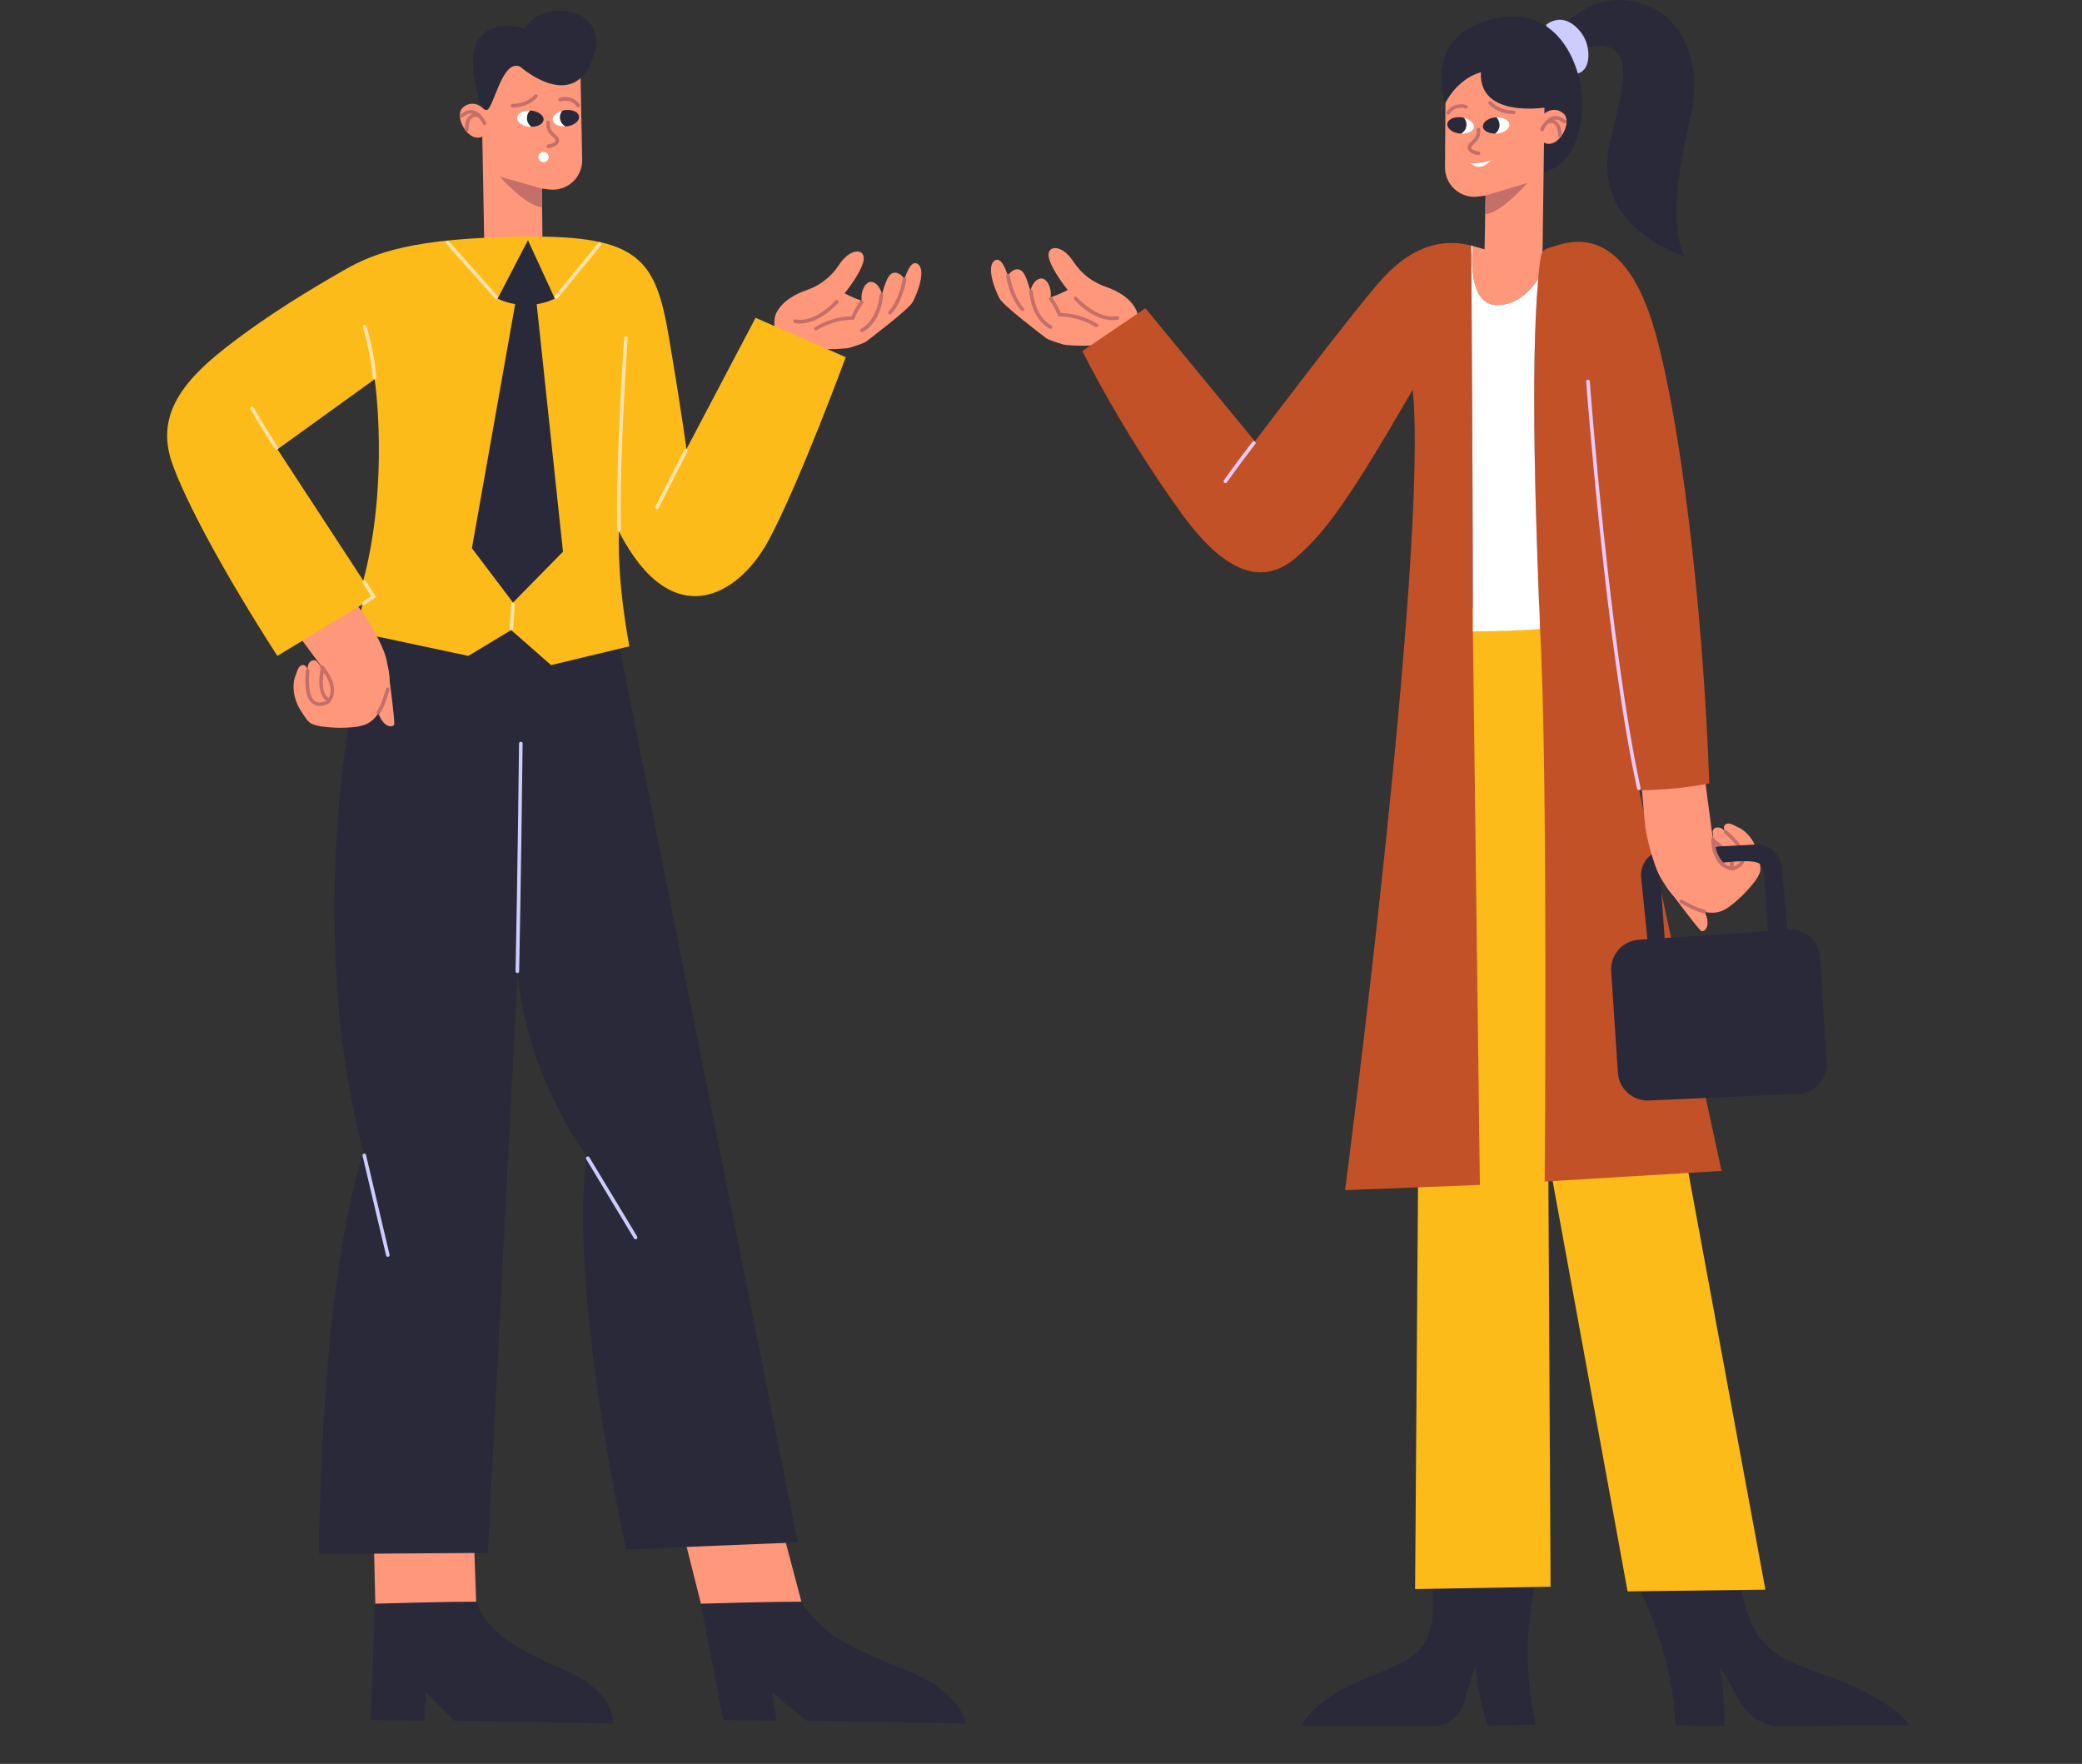 <svg width="386" height="327" viewBox="0 0 386 327" fill="none" xmlns="http://www.w3.org/2000/svg">
<rect x="0" y="0" width="386" height="327" fill="#333333" stroke="none"/>
<g clip-path="url(#clip0_573_3874)">
<path d="M70.68 299.857L69.584 297.321L69.224 282.017L87.743 282.125L88.282 296.962L70.68 299.857Z" fill="#FF977B"/>
<path d="M69.548 297.303L68.739 318.885L78.645 318.957L79.005 313.759L84.165 318.993L113.615 319.532C113.615 319.532 114.335 313.903 104.949 309.731C95.564 305.54 90.602 303.023 88.264 296.944C82.331 296.908 69.548 297.303 69.548 297.303Z" fill="#29293A"/>
<path d="M131.648 299.857L129.958 297.321L126.111 282.017L144.666 282.125L148.585 296.962L131.648 299.857Z" fill="#FF977B"/>
<path d="M129.94 297.303L134.076 318.885L144 318.957L143.173 313.759L149.52 318.993L179.096 319.532C179.096 319.532 178.521 313.903 168.183 309.731C157.844 305.54 152.307 303.023 148.585 296.944C142.616 296.908 129.94 297.303 129.94 297.303Z" fill="#29293A"/>
<path d="M69.098 112.296C69.098 112.296 54.373 163.39 67.372 213.621C59.156 239.609 59.156 288.095 59.156 288.095L90.44 287.88L95.96 180.386C95.96 180.386 96.607 196.788 108.725 214.269C105.471 239.933 116.079 287.232 116.079 287.232L147.902 285.937L113.669 114.022L69.098 112.296Z" fill="#29293A"/>
<path d="M89.775 45.052C89.775 45.016 89.775 44.962 89.775 44.926L89.181 12.104C89.181 12.104 96.751 8.417 107.61 13.039L107.934 29.603C108.006 32.93 105.111 35.538 101.803 35.124L100.454 34.962L100.58 44.854L89.775 45.106V45.052Z" fill="#FF977B"/>
<path d="M89.774 20.27C89.774 20.27 87.994 18.273 85.945 19.82C83.895 21.367 86.88 26.78 89.541 25.251C90.314 23.201 89.774 20.27 89.774 20.27Z" fill="#FF977B"/>
<path d="M101.659 27.464C101.497 27.464 101.353 27.338 101.335 27.176C101.299 26.996 101.425 26.816 101.623 26.798C102.162 26.708 102.989 26.439 102.989 26.025C102.989 25.845 102.774 25.647 102.522 25.431C101.947 24.91 101.156 24.209 101.299 22.68C101.317 22.5 101.497 22.374 101.659 22.374C101.839 22.392 101.983 22.554 101.965 22.734C101.839 23.921 102.414 24.424 102.953 24.928C103.295 25.234 103.637 25.539 103.655 26.007C103.691 27.104 102.055 27.41 101.731 27.464C101.695 27.464 101.677 27.464 101.659 27.464Z" fill="#C46F6A"/>
<path d="M100.454 34.962L92.651 32.732C92.651 32.732 97.505 38.236 100.49 38.416C100.454 36.653 100.454 34.962 100.454 34.962Z" fill="#C46F6A"/>
<path d="M95.024 19.928C94.844 19.928 94.683 19.784 94.683 19.604C94.683 19.424 94.826 19.262 95.006 19.262C97.757 19.244 99.088 17.608 99.106 17.608C99.213 17.464 99.429 17.446 99.573 17.554C99.717 17.662 99.735 17.878 99.627 18.021C99.573 18.093 98.081 19.91 95.024 19.928Z" fill="#C46F6A"/>
<path d="M107.197 19.892C107.089 19.892 106.981 19.838 106.927 19.748C105.812 18.129 103.978 18.795 103.96 18.795C103.78 18.849 103.601 18.777 103.529 18.597C103.457 18.417 103.547 18.237 103.727 18.165C104.536 17.878 106.334 17.734 107.466 19.352C107.574 19.496 107.538 19.712 107.376 19.82C107.322 19.874 107.268 19.892 107.197 19.892Z" fill="#C46F6A"/>
<path d="M89.828 23.183C89.703 23.183 89.577 23.111 89.523 22.986C89.523 22.968 88.786 21.367 87.617 21.097C87.06 20.971 86.484 21.169 85.873 21.691C85.729 21.817 85.513 21.799 85.406 21.655C85.28 21.511 85.298 21.295 85.441 21.187C86.215 20.522 87.006 20.288 87.761 20.45C89.253 20.791 90.098 22.644 90.134 22.716C90.206 22.878 90.134 23.076 89.954 23.147C89.918 23.165 89.864 23.183 89.828 23.183Z" fill="#C46F6A"/>
<path d="M86.538 24.352C86.359 24.352 86.215 24.226 86.197 24.046C86.197 23.974 86.089 22.266 87.024 21.439C87.473 21.043 88.085 20.899 88.822 21.043C89.001 21.079 89.127 21.259 89.091 21.439C89.055 21.618 88.876 21.726 88.696 21.708C88.156 21.6 87.761 21.672 87.473 21.942C86.772 22.553 86.862 23.992 86.862 24.01C86.88 24.19 86.736 24.352 86.556 24.37C86.556 24.352 86.538 24.352 86.538 24.352Z" fill="#C46F6A"/>
<path d="M98.261 20.504C97.901 20.881 97.703 21.385 97.703 21.942C97.721 22.59 98.045 23.129 98.512 23.489C98.404 23.489 98.297 23.507 98.189 23.507C97.901 23.489 97.613 23.417 97.362 23.345C96.445 23.058 95.816 22.446 95.869 21.799C95.941 21.007 96.984 20.468 98.261 20.504Z" fill="white"/>
<path d="M104.23 20.539C103.978 20.881 103.816 21.294 103.816 21.762C103.834 22.481 104.23 23.075 104.805 23.435C104.5 23.453 104.194 23.435 103.924 23.381C103.133 23.237 102.54 22.805 102.468 22.23C102.378 21.528 103.151 20.827 104.23 20.539Z" fill="white"/>
<path d="M97.703 21.942C97.685 21.384 97.901 20.881 98.261 20.503C98.332 20.503 98.386 20.485 98.458 20.503C99.609 20.611 100.544 21.186 100.742 21.87C100.778 21.996 100.796 22.104 100.778 22.23C100.706 22.985 99.717 23.506 98.512 23.506C98.045 23.129 97.721 22.589 97.703 21.942Z" fill="#29293A"/>
<path d="M103.816 21.762C103.798 21.295 103.978 20.899 104.23 20.539C104.392 20.503 104.535 20.431 104.715 20.413C106.064 20.234 107.25 20.755 107.358 21.582C107.358 21.654 107.358 21.708 107.358 21.78C107.304 22.536 106.369 23.237 105.129 23.417C105.021 23.435 104.931 23.435 104.823 23.435C104.248 23.075 103.834 22.482 103.816 21.762Z" fill="#29293A"/>
<path d="M170.142 48.936C169.046 48.234 168.273 50.033 167.679 51.741C166.888 50.5 165.755 50.194 164.982 50.986C164.209 51.777 163.526 54.547 163.526 54.547C163.526 54.547 163.005 52.479 161.674 52.281C160.649 51.993 159.481 53.791 159.768 55.77C158.06 55.176 156.586 54.385 156.586 54.385C156.586 54.385 159.517 50.806 160.074 48.45C160.631 46.094 157.827 45.734 155.615 49.008C155.561 49.097 155.489 49.187 155.435 49.277C154.015 51.4 151.947 52.964 149.538 53.791C147.416 54.529 144.953 55.842 143.893 58.108C143.569 58.791 143.515 59.636 143.605 60.572C146.014 66.057 157.251 64.528 157.251 64.528C157.251 64.528 160.038 63.755 160.631 63.287C161.225 62.82 168.524 57.316 169.225 55.968C169.963 54.619 171.815 50.105 170.142 48.936Z" fill="#FF977B"/>
<path d="M148.316 59.978C147.992 59.978 147.668 59.942 147.345 59.888C147.165 59.852 147.039 59.672 147.075 59.492C147.111 59.312 147.291 59.187 147.471 59.222C151.174 59.906 154.86 55.769 154.896 55.715C155.022 55.572 155.238 55.572 155.364 55.679C155.507 55.805 155.525 56.021 155.399 56.147C155.238 56.345 152.001 59.978 148.316 59.978Z" fill="#C46F6A"/>
<path d="M151.264 61.291C151.156 61.291 151.048 61.237 150.994 61.148C150.886 61.004 150.922 60.788 151.084 60.68C151.21 60.59 153.979 58.702 157.88 58.63C158.528 57.065 159.427 55.878 159.463 55.824C159.57 55.68 159.786 55.644 159.93 55.752C160.074 55.86 160.11 56.076 160.002 56.22C159.984 56.238 159.049 57.497 158.42 59.061L158.33 59.277H158.096C154.285 59.295 151.48 61.184 151.462 61.219C151.39 61.273 151.318 61.291 151.264 61.291Z" fill="#C46F6A"/>
<path d="M159.787 61.596C159.661 61.596 159.553 61.525 159.499 61.417C159.409 61.255 159.463 61.057 159.625 60.967C162.753 59.276 163.077 54.708 163.077 54.654C163.095 54.474 163.221 54.349 163.436 54.349C163.616 54.367 163.76 54.511 163.742 54.708C163.724 54.906 163.4 59.69 159.948 61.56C159.894 61.578 159.84 61.596 159.787 61.596Z" fill="#C46F6A"/>
<path d="M164.982 58.305C164.91 58.305 164.82 58.269 164.766 58.215C164.623 58.089 164.623 57.874 164.749 57.748C166.816 55.464 167.355 51.723 167.355 51.687C167.373 51.507 167.535 51.381 167.733 51.399C167.913 51.417 168.039 51.597 168.021 51.777C168.003 51.939 167.445 55.769 165.252 58.197C165.162 58.269 165.072 58.305 164.982 58.305Z" fill="#C46F6A"/>
<path d="M140.081 58.917L127.262 83.268C127.262 83.268 126.453 76.938 124.007 62.478C121.58 48.018 118.434 43.648 97.434 43.864C76.434 44.08 69.296 46.903 63.669 50.141C58.041 53.396 49.878 58.144 41.59 64.654C33.319 71.147 29.04 77.423 31.845 85.66C34.272 92.764 41.698 106.504 51.425 121.593L67.174 112.008L66.204 117.205L86.826 121.593L94.773 116.81L102.162 123.302L116.69 119.813C116.69 119.813 114.424 108.609 114.748 98.537C124.493 117.529 136.827 110.713 142.508 100.156C148.19 89.599 156.802 66.219 156.802 66.219L140.081 58.917ZM67.354 107.637L51.443 83.286L69.458 70.301C69.476 70.283 72.227 89.293 67.354 107.637Z" fill="#FCBB19"/>
<path d="M71.885 123.5C71.885 123.5 73.305 133.913 73.072 134.363C72.838 134.812 70.842 135.208 69.817 131.161C69.745 127.618 71.885 123.5 71.885 123.5Z" fill="#FF977B"/>
<path d="M60.09 104.652C60.216 104.832 66.977 113.141 67.102 113.321C68.307 115.065 69.386 116.9 70.303 118.806C70.842 119.939 71.436 121.162 71.669 122.403C71.921 123.734 72.299 125.029 72.191 126.396C72.101 127.583 71.759 128.752 71.346 129.867C70.68 131.611 69.692 133.392 68.001 134.201C67.138 134.615 66.15 134.759 65.197 134.831C63.902 134.938 62.608 134.956 61.313 134.849C60.18 134.759 58.778 134.651 57.735 134.147C57.034 133.805 56.513 132.834 56.081 132.223C55.434 131.324 54.93 130.298 54.661 129.219C54.463 128.428 54.373 127.601 54.445 126.791C54.481 126.396 54.535 125.946 54.679 125.568C54.876 125.065 55.02 124.543 55.236 124.04C55.434 123.59 55.883 123.194 56.351 123.302C56.62 123.374 56.818 123.608 56.926 123.878C57.034 124.148 57.034 124.417 57.052 124.705C57.016 124.22 56.98 123.734 57.124 123.284C57.268 122.835 57.663 122.421 58.149 122.403C58.616 122.385 58.796 122.673 59.03 122.997C59.209 123.23 59.461 123.428 59.677 123.644L51.334 112.422C51.298 112.422 53.15 107.134 60.09 104.652Z" fill="#FF977B"/>
<path d="M59.282 130.873C58.634 130.873 57.969 130.64 57.465 129.956C56.225 128.302 56.692 124.453 56.71 124.291C56.728 124.111 56.89 123.985 57.088 124.003C57.268 124.021 57.394 124.201 57.376 124.381C57.376 124.417 56.926 128.122 57.987 129.561C58.958 130.855 60.594 129.848 60.648 129.812C60.684 129.758 62.715 127.744 59.389 123.859C59.264 123.716 59.282 123.5 59.425 123.392C59.569 123.266 59.785 123.284 59.893 123.428C63.668 127.816 61.079 130.316 61.043 130.334C60.648 130.604 59.965 130.873 59.282 130.873Z" fill="#C46F6A"/>
<path d="M60.953 130.172C60.9 130.172 60.846 130.154 60.792 130.136C58.275 128.679 59.479 123.949 59.515 123.752C59.569 123.572 59.749 123.464 59.929 123.518C60.108 123.572 60.216 123.752 60.162 123.931C60.144 123.967 59.03 128.356 61.115 129.561C61.277 129.651 61.331 129.866 61.241 130.01C61.187 130.118 61.061 130.172 60.953 130.172Z" fill="#C46F6A"/>
<path d="M70.141 132.421C70.069 132.421 69.997 132.403 69.943 132.367C69.799 132.259 69.763 132.043 69.871 131.899C70.788 130.623 71.543 127.727 71.561 127.691C71.615 127.511 71.795 127.403 71.975 127.457C72.155 127.511 72.263 127.691 72.209 127.871C72.173 127.997 71.4 130.91 70.429 132.295C70.339 132.367 70.249 132.421 70.141 132.421Z" fill="#C46F6A"/>
<path d="M54.913 119.435L67.193 112.026L59.677 102.332L49.285 109.364L54.913 119.435Z" fill="#FCBB19"/>
<path d="M99.501 56.399C101.551 56.075 102.864 55.356 102.864 55.356L97.883 44.529L92.256 55.356C93.388 55.896 94.467 56.201 95.51 56.381L87.491 101.63L95.115 111.702L104.374 102.278L99.501 56.399Z" fill="#29293A"/>
<path d="M94.809 116.81H94.791C94.611 116.792 94.467 116.63 94.485 116.45L94.773 112.044C94.791 111.864 94.917 111.72 95.133 111.738C95.312 111.756 95.456 111.918 95.438 112.098L95.151 116.504C95.133 116.666 94.989 116.81 94.809 116.81Z" fill="#FFE3AB"/>
<path d="M114.784 98.537C114.604 98.537 114.461 98.393 114.443 98.213C114.119 85.031 115.701 62.874 115.719 62.64C115.737 62.46 115.881 62.298 116.079 62.334C116.258 62.352 116.402 62.514 116.384 62.694C116.366 62.91 114.784 85.049 115.108 98.195C115.126 98.375 114.982 98.519 114.784 98.537Z" fill="#FFE3AB"/>
<path d="M121.796 94.436C121.742 94.436 121.688 94.418 121.652 94.4C121.49 94.31 121.419 94.112 121.508 93.951C121.508 93.951 123.648 89.688 126.848 83.412C126.938 83.25 127.136 83.178 127.298 83.268C127.46 83.358 127.532 83.555 127.442 83.717C124.241 89.994 122.102 94.256 122.102 94.256C122.03 94.364 121.922 94.436 121.796 94.436Z" fill="#FFE3AB"/>
<path d="M51.245 83.358C51.137 83.358 51.029 83.304 50.975 83.214C48.081 78.862 46.462 75.841 46.444 75.823C46.355 75.661 46.426 75.463 46.588 75.373C46.75 75.283 46.948 75.355 47.038 75.517C47.056 75.553 48.656 78.538 51.533 82.855C51.641 83.017 51.587 83.214 51.443 83.322C51.371 83.34 51.317 83.358 51.245 83.358Z" fill="#FFE3AB"/>
<path d="M69.458 70.301C69.278 70.301 69.134 70.175 69.116 69.995C68.631 64.743 67.282 60.697 67.265 60.661C67.211 60.481 67.3 60.301 67.48 60.229C67.66 60.175 67.84 60.265 67.912 60.445C67.93 60.481 69.296 64.6 69.782 69.941C69.8 70.121 69.656 70.283 69.476 70.301C69.476 70.301 69.476 70.301 69.458 70.301Z" fill="#FFE3AB"/>
<path d="M67.462 112.17C67.354 112.17 67.246 112.116 67.192 112.026C67.085 111.882 67.121 111.666 67.282 111.558L68.793 110.497L67.264 108.087C67.157 107.925 67.21 107.728 67.372 107.62C67.516 107.512 67.732 107.566 67.84 107.728L69.71 110.677L67.678 112.098C67.588 112.152 67.534 112.17 67.462 112.17Z" fill="#FFE3AB"/>
<path d="M91.986 55.41C91.896 55.41 91.806 55.374 91.734 55.302L82.727 45.177C82.601 45.033 82.619 44.835 82.763 44.709C82.906 44.583 83.104 44.601 83.23 44.745L92.238 54.87C92.364 55.014 92.346 55.212 92.202 55.338C92.13 55.392 92.058 55.41 91.986 55.41Z" fill="#FFE3AB"/>
<path d="M103.133 55.428C103.062 55.428 102.99 55.41 102.918 55.356C102.774 55.248 102.756 55.032 102.864 54.889L110.901 45.051C111.026 44.907 111.224 44.889 111.368 44.997C111.512 45.105 111.53 45.321 111.422 45.465L103.385 55.302C103.331 55.374 103.223 55.428 103.133 55.428Z" fill="#FFE3AB"/>
<path d="M71.903 232.99C71.759 232.99 71.615 232.882 71.579 232.738L67.21 214.25C67.174 214.07 67.282 213.891 67.462 213.855C67.642 213.819 67.822 213.926 67.858 214.106L72.227 232.594C72.263 232.774 72.155 232.954 71.975 232.99C71.957 232.99 71.921 232.99 71.903 232.99Z" fill="#CCCCFF"/>
<path d="M117.84 229.753C117.733 229.753 117.625 229.699 117.553 229.591L108.689 214.898C108.599 214.736 108.653 214.538 108.797 214.43C108.959 214.34 109.156 214.376 109.264 214.538L118.128 229.231C118.218 229.393 118.164 229.591 118.02 229.699C117.966 229.735 117.894 229.753 117.84 229.753Z" fill="#CCCCFF"/>
<path d="M95.924 180.385C95.726 180.385 95.582 180.223 95.582 180.043C95.906 165.278 96.229 138.103 96.229 137.833C96.229 137.654 96.373 137.51 96.571 137.51C96.751 137.51 96.912 137.672 96.894 137.851C96.894 138.121 96.571 165.296 96.247 180.079C96.265 180.241 96.103 180.385 95.924 180.385Z" fill="#CCCCFF"/>
<path d="M96.463 12.373C96.463 12.373 106.334 21.15 109.984 10.647C113.454 0.684 99.591 -0.072 97.434 5.342C90.728 3.615 86.448 6.277 88.013 14.765C88.552 17.697 88.876 20.287 90.17 20.395C91.483 20.503 93.011 10.755 96.463 12.373Z" fill="#29293A"/>
<path d="M101.731 29.117C101.731 29.639 101.3 30.07 100.778 30.07C100.257 30.07 99.825 29.639 99.825 29.117C99.825 28.596 100.257 28.164 100.778 28.164C101.3 28.164 101.731 28.596 101.731 29.117Z" fill="white"/>
<path d="M290.497 4.262C290.497 4.262 296.034 -2.194 304.772 0.791C312.342 3.381 315.596 12.05 313.438 21.581C311.281 31.113 309.321 41.383 312.36 47.569C300.241 42.911 296.879 35.447 298.3 27.426C299.702 19.423 305.545 5.881 293.427 8.92C292.456 7.715 290.497 4.262 290.497 4.262Z" fill="#29293A"/>
<path d="M286.631 4.604C289.31 2.572 291.845 4.136 293.373 6.384C294.919 8.65 294.991 12.715 292.798 13.524C290.604 14.334 288.573 10.107 288.573 10.107L286.631 4.604Z" fill="#CCCCFF"/>
<path d="M273.614 14.334C270.468 15.089 268.022 19.657 268.022 19.657C268.022 19.657 263.186 6.403 277.192 3.399C290.011 0.648 293.859 14.334 293.319 20.287C292.78 26.24 291.162 35.448 275.25 31.869C273.075 21.905 273.614 14.334 273.614 14.334Z" fill="#29293A"/>
<path d="M285.966 48.162C285.966 48.126 285.966 48.072 285.966 48.036L286.433 13.272C286.433 13.272 278.828 9.675 268.022 14.423L267.897 30.987C267.879 34.314 270.791 36.886 274.081 36.436L275.43 36.256L275.196 48.09L286.002 48.216L285.966 48.162Z" fill="#FF977B"/>
<path d="M285.912 21.419C285.912 21.419 287.674 19.405 289.742 20.933C291.809 22.462 288.879 27.893 286.218 26.419C285.391 24.386 285.912 21.419 285.912 21.419Z" fill="#FF977B"/>
<path d="M274.099 28.756C274.081 28.756 274.063 28.756 274.045 28.756C273.578 28.684 272.086 28.379 272.104 27.318C272.104 26.85 272.445 26.544 272.787 26.238C273.326 25.735 273.884 25.231 273.758 24.044C273.74 23.865 273.866 23.703 274.045 23.667C274.243 23.649 274.387 23.775 274.423 23.954C274.603 25.483 273.812 26.203 273.236 26.724C272.985 26.958 272.769 27.156 272.769 27.336C272.769 27.749 273.596 28.019 274.153 28.091C274.333 28.127 274.459 28.289 274.441 28.469C274.405 28.648 274.261 28.756 274.099 28.756Z" fill="#C46F6A"/>
<path d="M275.394 36.238L283.161 33.918C283.161 33.918 278.379 39.475 275.394 39.691C275.412 37.947 275.394 36.238 275.394 36.238Z" fill="#C46F6A"/>
<path d="M280.626 21.149C277.587 21.149 276.077 19.369 276.023 19.297C275.897 19.153 275.933 18.937 276.059 18.829C276.203 18.703 276.419 18.721 276.527 18.865C276.545 18.883 277.911 20.484 280.608 20.484C280.626 20.484 280.626 20.484 280.644 20.484C280.824 20.484 280.985 20.628 280.985 20.826C280.985 21.005 280.806 21.149 280.626 21.149Z" fill="#C46F6A"/>
<path d="M268.472 21.258C268.4 21.258 268.346 21.24 268.292 21.204C268.13 21.096 268.094 20.898 268.202 20.736C269.317 19.099 271.133 19.207 271.924 19.495C272.104 19.549 272.194 19.747 272.122 19.927C272.068 20.107 271.87 20.197 271.69 20.125C271.618 20.107 269.838 19.495 268.742 21.114C268.688 21.204 268.58 21.258 268.472 21.258Z" fill="#C46F6A"/>
<path d="M285.894 24.351C285.858 24.351 285.804 24.351 285.768 24.315C285.607 24.243 285.517 24.045 285.589 23.883C285.625 23.811 286.434 21.941 287.926 21.581C288.681 21.401 289.472 21.635 290.263 22.282C290.407 22.408 290.425 22.606 290.299 22.75C290.173 22.894 289.976 22.912 289.832 22.786C289.22 22.282 288.627 22.085 288.088 22.211C286.919 22.498 286.218 24.099 286.2 24.117C286.146 24.279 286.02 24.351 285.894 24.351Z" fill="#C46F6A"/>
<path d="M289.184 25.484H289.166C288.987 25.466 288.843 25.322 288.861 25.124C288.861 25.106 288.933 23.668 288.232 23.074C287.926 22.822 287.53 22.75 287.009 22.858C286.829 22.894 286.649 22.786 286.613 22.607C286.577 22.427 286.685 22.247 286.865 22.211C287.602 22.049 288.214 22.175 288.663 22.588C289.616 23.416 289.526 25.124 289.526 25.196C289.508 25.34 289.364 25.484 289.184 25.484Z" fill="#C46F6A"/>
<path d="M277.426 21.761C277.785 22.138 278.001 22.642 278.001 23.199C278.001 23.847 277.677 24.386 277.21 24.764C277.318 24.764 277.426 24.782 277.534 24.764C277.821 24.728 278.109 24.674 278.361 24.584C279.278 24.278 279.907 23.667 279.835 23.02C279.745 22.246 278.684 21.707 277.426 21.761Z" fill="white"/>
<path d="M271.456 21.868C271.708 22.21 271.888 22.623 271.888 23.091C271.888 23.811 271.474 24.404 270.917 24.764C271.223 24.782 271.528 24.764 271.798 24.71C272.589 24.548 273.182 24.116 273.254 23.559C273.326 22.821 272.535 22.156 271.456 21.868Z" fill="white"/>
<path d="M278.001 23.2C278.001 22.642 277.785 22.139 277.426 21.761C277.354 21.761 277.3 21.743 277.228 21.761C276.077 21.869 275.16 22.462 274.962 23.146C274.926 23.272 274.909 23.38 274.926 23.505C274.998 24.261 276.005 24.782 277.21 24.764C277.677 24.387 277.983 23.847 278.001 23.2Z" fill="#29293A"/>
<path d="M271.87 23.091C271.87 22.624 271.69 22.228 271.439 21.868C271.277 21.832 271.133 21.779 270.953 21.743C269.605 21.581 268.436 22.12 268.328 22.948C268.328 23.02 268.328 23.073 268.328 23.145C268.4 23.901 269.335 24.602 270.576 24.746C270.683 24.764 270.773 24.746 270.881 24.764C271.475 24.404 271.87 23.811 271.87 23.091Z" fill="#29293A"/>
<path d="M286.883 19.873C286.883 19.873 274.135 22.139 274.549 13.38C269.928 14.765 267.932 19.189 267.932 19.189C267.932 19.189 266.997 11.402 269.317 9.172C285.336 8.596 288.267 8.992 288.267 8.992L286.883 19.873Z" fill="#29293A"/>
<path d="M285.175 291.603C285.175 291.603 281.111 304.156 284.725 319.694C279.385 319.784 275.753 319.91 275.753 319.91C275.753 319.91 273.686 313.292 273.56 308.562C272.589 311.835 271.852 314.209 271.331 315.918C270.611 318.22 268.346 319.91 266.009 319.928L241.359 319.946C241.359 319.946 242.689 315.72 252.362 311.494C262.053 307.249 267.195 306.961 265.325 292.142C274.477 291.872 285.175 291.603 285.175 291.603Z" fill="#29293A"/>
<path d="M302.471 291.746C302.471 291.746 309.968 304.263 310.633 319.838C315.973 319.892 319.641 320 319.641 320C319.641 320 319.893 313.382 318.706 308.634C320.576 311.907 321.96 314.281 322.949 315.971C324.298 318.273 327.031 319.946 329.368 319.946L353.982 319.802C353.982 319.802 351.501 315.594 340.677 311.421C329.835 307.249 324.621 306.979 322.428 292.142C313.222 291.944 302.471 291.746 302.471 291.746Z" fill="#29293A"/>
<path d="M263.671 113.159L262.359 294.588L287.476 294.156L287.045 214.484L301.752 295.019L327.301 294.696L293.535 111.864L263.671 113.159Z" fill="#FCBB19"/>
<path d="M184.4 48.307C185.497 47.605 186.27 49.404 186.863 51.112C187.654 49.871 188.787 49.566 189.56 50.357C190.333 51.148 191.016 53.918 191.016 53.918C191.016 53.918 191.538 51.85 192.868 51.652C193.893 51.364 195.062 53.163 194.774 55.141C196.482 54.547 197.957 53.756 197.957 53.756C197.957 53.756 195.026 50.177 194.469 47.821C193.911 45.465 196.716 45.105 198.927 48.379C198.981 48.469 199.053 48.559 199.107 48.648C200.528 50.771 202.595 52.335 205.004 53.163C207.126 53.9 209.589 55.213 210.65 57.479C210.974 58.162 211.028 59.008 210.938 59.943C208.528 65.428 197.291 63.899 197.291 63.899C197.291 63.899 194.504 63.126 193.911 62.658C193.318 62.191 186.018 56.688 185.317 55.339C184.58 54.008 182.728 49.476 184.4 48.307Z" fill="#FF977B"/>
<path d="M206.227 59.349C202.541 59.349 199.305 55.716 199.161 55.536C199.035 55.392 199.053 55.194 199.197 55.069C199.341 54.943 199.539 54.961 199.665 55.105C199.701 55.141 203.386 59.277 207.09 58.611C207.27 58.558 207.45 58.702 207.486 58.881C207.522 59.061 207.396 59.241 207.216 59.277C206.874 59.331 206.551 59.349 206.227 59.349Z" fill="#C46F6A"/>
<path d="M203.278 60.663C203.206 60.663 203.152 60.645 203.08 60.609C203.045 60.591 200.258 58.684 196.446 58.666H196.23L196.14 58.45C195.511 56.868 194.576 55.609 194.558 55.609C194.45 55.465 194.468 55.249 194.63 55.141C194.774 55.033 194.99 55.051 195.098 55.213C195.134 55.267 196.015 56.436 196.68 58.019C200.581 58.109 203.35 59.997 203.476 60.069C203.62 60.177 203.674 60.375 203.566 60.537C203.494 60.609 203.386 60.663 203.278 60.663Z" fill="#C46F6A"/>
<path d="M194.774 60.968C194.72 60.968 194.666 60.95 194.613 60.932C191.161 59.062 190.819 54.278 190.819 54.08C190.801 53.9 190.945 53.738 191.125 53.72C191.286 53.702 191.466 53.846 191.484 54.026C191.484 54.08 191.808 58.648 194.936 60.339C195.098 60.428 195.152 60.626 195.062 60.788C195.008 60.896 194.882 60.968 194.774 60.968Z" fill="#C46F6A"/>
<path d="M189.56 57.676C189.47 57.676 189.381 57.64 189.309 57.568C187.115 55.141 186.558 51.31 186.54 51.148C186.522 50.968 186.648 50.788 186.827 50.77C187.007 50.752 187.187 50.878 187.205 51.058C187.205 51.094 187.762 54.853 189.812 57.119C189.938 57.263 189.92 57.461 189.794 57.586C189.722 57.658 189.632 57.676 189.56 57.676Z" fill="#C46F6A"/>
<path d="M256.084 51.886C251.211 57.299 232.657 81.812 232.657 81.812L212.358 57.137L200.671 65.087C200.671 65.087 207.737 79.51 219.01 95.121C228.593 108.375 235.426 107.638 240.442 103.232C245.692 98.628 249.917 92.999 261.927 72.226C264.858 102.423 249.378 220.635 249.378 220.635L274.369 219.664L273.074 117.044C273.074 93.988 272.841 56.562 272.769 45.519C266.188 43.883 260.795 46.67 256.084 51.886Z" fill="#C35128"/>
<path d="M319.174 217.074L303.909 146.502C303.909 146.502 312.341 146.502 316.89 145.208C316.027 119.436 312.665 83.934 307.307 63.162C301.949 42.372 292.492 44.188 288.213 45.627C287.8 45.771 287.386 45.897 287.008 46.005C286.271 46.22 285.75 46.85 285.642 47.605C283.431 63.701 284.761 97.045 285.516 116.63C287.026 142.402 286.379 219.034 286.379 219.034L319.174 217.074Z" fill="#C35128"/>
<path d="M277.407 56.543C281.093 56.669 283.664 53.989 285.192 51.669C285.372 49.727 285.57 47.928 285.822 46.346C282.208 47.335 279.223 47.425 273.506 45.734C273.344 45.68 273.182 45.644 273.038 45.608C272.715 49.655 272.877 56.399 277.407 56.543Z" fill="#FF977B"/>
<path d="M285.193 51.669C283.665 54.007 281.094 56.669 277.408 56.543C272.877 56.399 272.715 49.655 273.039 45.59C272.949 45.572 272.859 45.536 272.769 45.519C272.841 56.561 273.075 93.987 273.075 117.043C273.075 117.043 280.105 117.043 285.516 116.612C284.833 98.573 283.647 68.809 285.193 51.669Z" fill="white"/>
<path d="M305.707 176.861L304.269 162.725C303.999 160.045 306.013 157.671 308.71 157.509L325.377 156.538C327.93 156.394 330.141 158.3 330.357 160.836L331.687 175.638L328.002 175.853L327.013 161.646C326.923 160.387 325.844 159.433 324.586 159.505L309.986 160.351C308.71 160.423 307.739 161.538 307.829 162.815L308.854 177.058L305.707 176.861Z" fill="#29293A"/>
<path d="M303.837 174.217L331.579 172.364C334.618 172.167 337.243 174.469 337.441 177.508L338.681 196.913C338.879 199.989 336.506 202.632 333.431 202.776L305.689 204.017C302.705 204.143 300.151 201.859 299.954 198.874L298.713 180.08C298.515 177.04 300.799 174.415 303.837 174.217Z" fill="#29293A"/>
<path d="M308.728 164.037C308.728 164.037 314.984 172.49 315.47 172.634C315.955 172.778 317.645 171.681 315.56 168.084C313.133 165.494 308.728 164.037 308.728 164.037Z" fill="#FF977B"/>
<path d="M304.017 142.312C304.053 142.528 305.006 153.193 305.042 153.409C305.401 155.495 305.887 157.563 306.57 159.559C306.966 160.746 307.415 162.041 308.098 163.084C308.836 164.217 309.483 165.404 310.526 166.304C311.425 167.095 312.467 167.688 313.564 168.192C315.254 168.983 317.214 169.559 318.976 168.965C319.893 168.66 320.684 168.066 321.421 167.455C322.428 166.627 323.363 165.746 324.208 164.757C324.963 163.894 325.88 162.851 326.276 161.753C326.545 161.034 326.24 159.955 326.132 159.218C325.952 158.121 325.61 157.041 325.053 156.07C324.639 155.351 324.136 154.704 323.507 154.182C323.201 153.93 322.86 153.642 322.482 153.481C321.997 153.265 321.511 152.977 321.008 152.779C320.558 152.599 319.947 152.617 319.713 153.031C319.569 153.265 319.587 153.588 319.695 153.84C319.803 154.092 320.001 154.308 320.181 154.524C319.875 154.164 319.551 153.786 319.138 153.552C318.706 153.337 318.149 153.319 317.789 153.624C317.448 153.93 317.52 154.272 317.574 154.668C317.61 154.955 317.556 155.279 317.574 155.585L315.722 141.719C315.74 141.737 310.723 139.255 304.017 142.312Z" fill="#FF977B"/>
<path d="M321.277 161.376C320.936 161.376 317.61 161.178 317.25 155.621C317.232 155.441 317.376 155.279 317.556 155.261C317.771 155.243 317.897 155.387 317.915 155.567C318.239 160.711 321.188 160.693 321.224 160.693C321.241 160.675 323.111 160.261 322.896 158.66C322.662 156.88 319.749 154.542 319.713 154.506C319.569 154.398 319.551 154.182 319.659 154.038C319.767 153.894 319.983 153.877 320.127 153.984C320.253 154.092 323.273 156.52 323.543 158.57C323.777 160.351 322.158 161.16 321.277 161.358C321.313 161.376 321.295 161.376 321.277 161.376Z" fill="#C46F6A"/>
<path d="M320.99 161.286C320.954 161.286 320.936 161.286 320.9 161.268C320.72 161.214 320.612 161.034 320.666 160.854C321.313 158.534 317.466 156.178 317.43 156.16C317.268 156.07 317.214 155.854 317.322 155.692C317.412 155.531 317.627 155.477 317.789 155.584C317.969 155.692 322.122 158.228 321.331 161.034C321.277 161.196 321.133 161.286 320.99 161.286Z" fill="#C46F6A"/>
<path d="M315.973 169.307C315.955 169.307 315.937 169.307 315.919 169.307C314.247 169.001 311.658 167.455 311.55 167.383C311.388 167.293 311.334 167.077 311.442 166.915C311.532 166.753 311.748 166.699 311.91 166.807C311.928 166.825 314.499 168.372 316.045 168.642C316.225 168.678 316.351 168.857 316.315 169.037C316.279 169.181 316.135 169.307 315.973 169.307Z" fill="#C46F6A"/>
<path d="M316.477 145.316C316.477 145.316 310.633 146.485 304.287 146.485C303.424 140.586 303.37 140.55 303.37 140.55L315.973 139.201L316.477 145.316Z" fill="#C35128"/>
<path d="M227.191 89.562C227.119 89.562 227.065 89.544 226.993 89.508C226.85 89.401 226.814 89.185 226.904 89.041C226.921 89.005 229.241 85.714 232.189 81.919C232.297 81.775 232.513 81.739 232.657 81.865C232.801 81.973 232.837 82.189 232.711 82.333C229.78 86.127 227.479 89.401 227.443 89.437C227.407 89.526 227.299 89.562 227.191 89.562Z" fill="#EACAFC"/>
<path d="M303.838 146.484C303.676 146.484 303.55 146.376 303.514 146.214C297.725 119.651 294.111 71.236 294.075 70.751C294.057 70.571 294.201 70.409 294.38 70.391C294.596 70.373 294.722 70.517 294.74 70.697C294.776 71.183 298.39 119.561 304.161 146.07C304.197 146.25 304.089 146.43 303.91 146.466C303.874 146.484 303.856 146.484 303.838 146.484Z" fill="#EACAFC"/>
<path d="M326.384 160.242C325.251 159.073 318.94 159.991 318.94 159.991C318.94 159.991 317.753 158.246 317.789 156.969C320.54 156.825 325.539 156.556 325.539 156.556C325.539 156.556 326.455 158.534 326.384 160.242Z" fill="#29293A"/>
<path d="M319.426 160.657C319.354 160.657 319.264 160.621 319.192 160.567C319.12 160.513 317.52 159.02 317.358 156.628C317.34 156.448 317.484 156.287 317.664 156.269C317.861 156.269 318.005 156.394 318.023 156.574C318.167 158.696 319.623 160.045 319.641 160.063C319.785 160.189 319.785 160.405 319.659 160.531C319.605 160.621 319.516 160.657 319.426 160.657Z" fill="#C46F6A"/>
<path d="M272.625 30.286C272.625 30.286 275.43 30.286 276.455 29.656C274.531 31.742 273.38 30.735 272.625 30.286Z" fill="white"/>
</g>
<defs>
<clipPath id="clip0_573_3874">
<rect width="323" height="320" fill="white" transform="translate(31)"/>
</clipPath>
</defs>
</svg>
